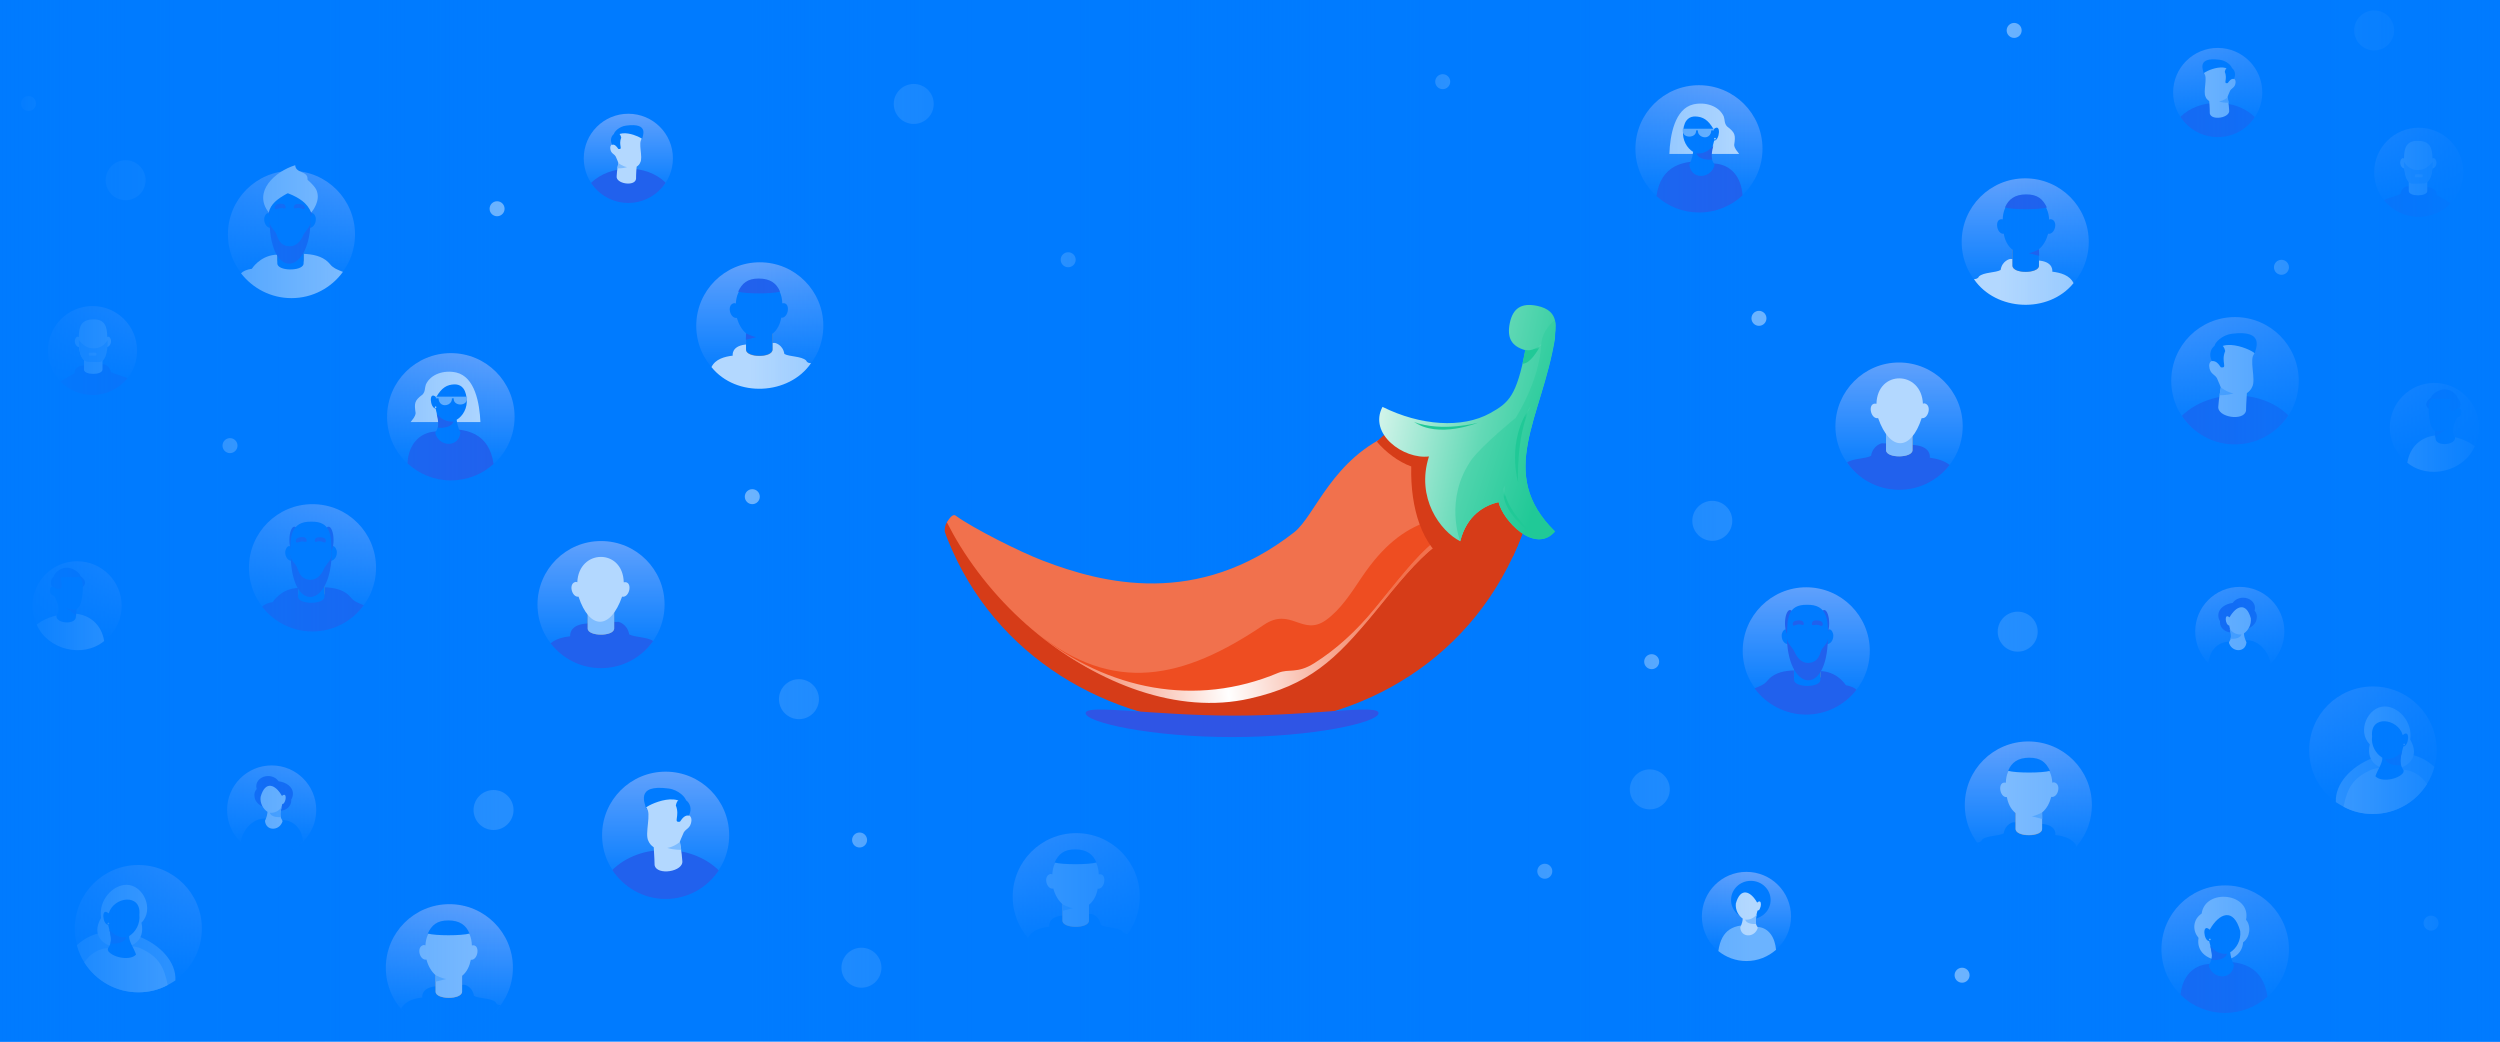 <?xml version="1.0" encoding="utf-8"?>
<!-- Generator: Adobe Illustrator 27.1.1, SVG Export Plug-In . SVG Version: 6.00 Build 0)  -->
<svg version="1.1" xmlns="http://www.w3.org/2000/svg" xmlns:xlink="http://www.w3.org/1999/xlink" x="0px" y="0px"
	 viewBox="0 0 1200 500" style="enable-background:new 0 0 1200 500;" xml:space="preserve">
<style type="text/css">
	.st0{fill:#007BFF;}
	.st1{opacity:0.7;}
	.st2{fill:url(#SVGID_1_);}
	.st3{fill:#2F55E5;}
	.st4{fill:#DA9E6F;}
	.st5{fill:#B3D7FF;}
	.st6{fill:#FFFFFF;}
	.st7{fill:url(#SVGID_00000106136372944349910880000013100360651881061817_);}
	.st8{fill:url(#SVGID_00000014636529610257506760000007742721419983801785_);}
	.st9{fill:url(#SVGID_00000163036848459771904830000018199611546819390606_);}
	.st10{fill:url(#SVGID_00000122706555610695500410000006592150594997145527_);}
	.st11{fill:#99CAFF;}
	.st12{fill:url(#SVGID_00000063618796696807089770000007151880068447016837_);}
	.st13{fill:url(#SVGID_00000086692615821456079960000014767898637485777544_);}
	.st14{fill:url(#SVGID_00000122703235827499591550000009451330878926529158_);}
	.st15{fill:url(#SVGID_00000166653093613074428470000006750513356973928850_);}
	.st16{fill:url(#SVGID_00000116211100224870913370000017517845608041760652_);}
	.st17{fill:#80BDFF;}
	.st18{fill:url(#SVGID_00000039121746366224406720000017416619305211425440_);}
	.st19{fill:url(#SVGID_00000158711432675545502800000012739178905856741035_);}
	.st20{fill:url(#SVGID_00000150096311066550211450000017306059920467168410_);}
	.st21{fill:#3395FF;}
	.st22{fill:url(#SVGID_00000055673936203537202630000009083179621624185743_);}
	.st23{fill:url(#SVGID_00000010298673600873922750000004346341927291645829_);}
	.st24{fill:url(#SVGID_00000141414233298891735950000000842916575378286486_);}
	.st25{fill:url(#SVGID_00000054262785387736943270000011699388808988697015_);}
	.st26{fill:url(#SVGID_00000041288189358648887000000016005671940863196821_);}
	.st27{fill:url(#SVGID_00000025428591847318913400000007220835027462489743_);}
	.st28{fill:url(#SVGID_00000060745852344383944970000006000004316828788377_);}
	.st29{fill:url(#SVGID_00000059283391306610779800000007227545316622500485_);}
	.st30{fill:url(#SVGID_00000061438994317821261360000006577899695584002440_);}
	.st31{fill:url(#SVGID_00000061445732952093880420000013159022070069649027_);}
	.st32{fill:url(#SVGID_00000137821681736976402340000009694012039391245961_);}
	.st33{fill:url(#SVGID_00000103266956350306158730000009609206260157842824_);}
	.st34{fill:url(#SVGID_00000054224529819936620920000010236542216525719981_);}
	.st35{fill:url(#SVGID_00000036969258068559727010000015100761212584546988_);}
	.st36{fill:#D63C18;}
	.st37{fill:#F1714D;}
	.st38{fill:#EE4D21;}
	.st39{fill:url(#SVGID_00000134961328072725745410000001678600202582609037_);}
	.st40{fill:url(#SVGID_00000161609533860029766040000003578170094376225668_);}
	.st41{fill:url(#SVGID_00000039118182889833743290000017989043257489257370_);}
	.st42{fill:url(#SVGID_00000160191285182835475200000013064146411560154541_);}
	.st43{fill:url(#SVGID_00000080205761118373298070000001033315735314226053_);}
	.st44{fill:url(#SVGID_00000026122763087099582390000011628586872772668604_);}
	.st45{fill:url(#SVGID_00000090983296554052383330000009064158925867632537_);}
	#design{
		clip-path: url("#mask");
	}

	#faces-bg{
		transform-origin: 50% 50% !important;
		animation: rotate 8s infinite  ease-in-out alternate-reverse;
	}
 	@keyframes rotate { 
       	0% {transform: rotate(3deg) scale(0.9);}
		100% {transform: rotate(-3deg) scale(1.3);}
    } 

	#paprika{
        transform-origin: 50% 50% !important;
		animation: bounce 12s  infinite ease-out alternate;
        }
		
	

	#logo{
        transform-origin: 50% 50% !important;
		animation: bounce 12s .5s infinite ease-in-out alternate;
        }

 	@keyframes bounce { 
        0% {
        transform: 
		translate(0px, 0px);
		}
		25% {
        transform: 
		translate(0px, -20px);
		}
		75% {
        transform: 
		translate(0px, 3px);
		}
		100% {
		transform: 
		translate(0px, 0px);
		}
    } 

</style>
<g id="background">
	<rect class="st0" width="1200" height="500"/>
</g>
<clipPath id="mask">
    <rect class="st0" width="1200" height="500"/>
</clipPath>

<g id="design">
<g id="faces-bg">
	<g>
		<g class="st1">
			<g>
				
					<linearGradient id="SVGID_1_" gradientUnits="userSpaceOnUse" x1="11709.88" y1="187.22" x2="11709.88" y2="245.35" gradientTransform="matrix(-1 0 0 -1 11998.37 502)">
					<stop  offset="0" style="stop-color:#007BFF"/>
					<stop  offset="1" style="stop-color:#90B3FB"/>
				</linearGradient>
				<circle class="st2" cx="288.5" cy="290.2" r="30.5"/>
				<path class="st3" d="M264.3,308.8c5.6,7.2,14.3,11.9,24.2,11.9c10.4,0,19.5-5.2,25-13c-2.8-2-8.7-1.7-11.5-3.2
					c-0.9-5.1-5.1-6-5.1-6s-8.6,0-16.3,0.9c-7.7,0.9-6.9,6-6.9,6C270.5,305.8,266.8,306.6,264.3,308.8L264.3,308.8z"/>
				<path class="st4" d="M282.1,301.7v-8.3c0-0.5,0.5-0.9,1.1-0.9h10.5c0.6,0,1.1,0.4,1.1,0.9v8.3
					C294.8,305.6,282.1,305.6,282.1,301.7z"/>
				<path class="st5" d="M282.1,293.4v8.3c0,3.8,12.5,4,12.7,0v-8.3c0-0.5-0.5-0.9-1.1-0.9C292.9,292.9,281.8,291.6,282.1,293.4z"/>
				<path class="st6" d="M276.4,279.3c0.3,0,0.5,0.1,0.7,0.2c0.7-16.1,21.9-16.4,22.3,0c4.5-0.9,3,7.6-0.8,6.9
					c-5.7,16.1-15.6,16-20.9,0C274.5,286.9,272.6,279.9,276.4,279.3z"/>
			</g>
			<g>
				
					<linearGradient id="SVGID_00000054956988421791333260000006491998184618379956_" gradientUnits="userSpaceOnUse" x1="11868" y1="96" x2="11868" y2="136.69" gradientTransform="matrix(-1 0 0 -1 11998.37 502)">
					<stop  offset="0" style="stop-color:#007BFF"/>
					<stop  offset="1" style="stop-color:#90B3FB"/>
				</linearGradient>
				<circle style="fill:url(#SVGID_00000054956988421791333260000006491998184618379956_);" cx="130.4" cy="388.8" r="21.4"/>
				<path class="st0" d="M115.6,404.2c3.8,3.7,9.1,6,14.8,6c5.9,0,11.2-2.4,15.1-6.3c-0.6-5.8-4-9.9-9.7-10.3
					c-0.3,0-8.6-0.7-8.6-0.7C121.3,392.8,116.4,398.3,115.6,404.2L115.6,404.2z"/>
				<path class="st3" d="M123.2,378.7c-0.1-0.4-0.2-0.9-0.2-1.3c0-2.7,2.5-4.9,5.7-4.9c2.1,0,4,1,5,2.5c3.7,0.5,6.6,2.6,6.9,5.5
					c0.1,1.2-0.2,2.3-0.8,3.3c0,0.2,0,0.4,0,0.6c0,2.6-2.5,4.8-5.5,4.8c-1.3,0-2.5-0.4-3.4-1.1c-4.6,0.1-8.4-2.3-8.7-5.6
					C121.9,381.1,122.3,379.8,123.2,378.7L123.2,378.7z"/>
				<path class="st6" d="M125.1,382.5c2.2-8,7.1-6,10.2-0.5c0,0,0,0,0.1,0c2.6-2.3,2,3.8,0.1,3.9c-0.4,2.4-1.9,5.1,0,7.9
					c0.2,0.4,0.1,0.6-0.1,1c-1.7,4.1-7.8,4.1-8.2-0.8c0.8-1.7,1.1-3.1,1.2-4.3C126.3,388.3,124.7,385.5,125.1,382.5L125.1,382.5z"/>
				<path class="st5" d="M134.8,392.2L134.8,392.2c0,0-4.5,0.5-5.3-2.1c2,0.3,4.3-0.7,5.7-2.7C134.8,389.3,134.4,391.1,134.8,392.2
					L134.8,392.2z"/>
				
					<ellipse transform="matrix(0.82 -0.573 0.573 0.82 -196.275 147.127)" class="st6" cx="135.6" cy="385.4" rx="0.3" ry="0.3"/>
			</g>
			<g>
				
					<linearGradient id="SVGID_00000137831051807802654890000000124797455149282217_" gradientUnits="userSpaceOnUse" x1="11848.41" y1="204.91" x2="11848.41" y2="263.03" gradientTransform="matrix(-1 0 0 -1 11998.37 502)">
					<stop  offset="0" style="stop-color:#007BFF"/>
					<stop  offset="1" style="stop-color:#90B3FB"/>
				</linearGradient>
				<circle style="fill:url(#SVGID_00000137831051807802654890000000124797455149282217_);" cx="150" cy="272.5" r="30.5"/>
				<g>
					<g>
						<path class="st3" d="M125.8,291.2c5.6,7.2,14.3,11.9,24.1,11.9c10.2,0,19.2-5,24.7-12.6c-2.2-0.9-4.6-1.7-6.1-3.6
							c-5.3-6.6-15.8-5-26.6-4.6c-7.4,0.8-11,6.7-11,6.7C128.4,289.4,126.7,290.2,125.8,291.2z"/>
						<path class="st4" d="M143.1,284.6v-8.3c0-0.5,0.5-0.9,1.1-0.9h10.5c0.6,0,1.1,0.4,1.1,0.9v8.3
							C155.8,288.5,143.2,288.5,143.1,284.6L143.1,284.6z"/>
						<path class="st0" d="M143.1,276.4l0,10c0,3.8,11.8,3.9,12.6,0.4c0.2-1.4,0-8.9,0.1-10.4c0-0.5-0.5-0.9-1.1-0.9
							C153.9,275.8,142.8,274.5,143.1,276.4z"/>
						<path class="st0" d="M161.7,265.1c0,2.4-1.5,4.1-3,4.1c-1,0-0.7-2.8-0.7-4.2s0.8-2.9,1.8-2.9S161.7,263.8,161.7,265.1
							L161.7,265.1z"/>
						<path class="st0" d="M136.9,265.1c0,2.4,1.5,4.1,3,4.1c1,0,0.7-2.8,0.7-4.2s-0.8-2.9-1.8-2.9S136.9,263.8,136.9,265.1
							L136.9,265.1z"/>
						<path class="st3" d="M159.2,264.7c0.1,27.1-19.2,30.5-19.7,1.7C146.4,273.6,152.7,270.8,159.2,264.7z"/>
						<ellipse class="st3" cx="157.7" cy="259.2" rx="2.4" ry="6.4"/>
						<ellipse class="st3" cx="141.3" cy="259.2" rx="2.4" ry="6.4"/>
						<path class="st0" d="M159.1,264.8c0.6,3.9-2,5.2-3.5,8c-1.3,3.2-3.6,5.5-6.5,5.5s-5-1.5-6.1-4.9c-1-3.3-3.4-3.9-3.6-6.9
							c-0.2-8.5,0-16.4,10.2-16.1C158.5,250.3,159.1,256.5,159.1,264.8L159.1,264.8z"/>
					</g>
					<path class="st3" d="M142,259.8c0.1,1.3,1.4,0.2,2.8,0.1c1.4-0.1,2.6,0.8,2.4-0.6c-0.1-1.3-1.3-1.6-2.8-1.5
						C143,258,141.9,258.5,142,259.8z"/>
					<path class="st3" d="M151.1,259.4c-0.1,1.3,1,0.3,2.5,0.4c1.4,0.1,2.6,1.3,2.8,0s-1-1.8-2.5-1.9
						C152.4,257.8,151.2,258.1,151.1,259.4L151.1,259.4z"/>
				</g>
			</g>
			<g>
				
					<linearGradient id="SVGID_00000096057631857574023140000005256144318194001068_" gradientUnits="userSpaceOnUse" x1="11961.4" y1="193.97" x2="11961.4" y2="234.66" gradientTransform="matrix(-1 0 0 -1 11998.37 502)">
					<stop  offset="0" style="stop-color:#007BFF"/>
					<stop  offset="1" style="stop-color:#90B3FB"/>
				</linearGradient>
				<circle style="fill:url(#SVGID_00000096057631857574023140000005256144318194001068_);" cx="37" cy="290.8" r="21.4"/>
				<g>
					<g>
						<path class="st6" d="M17.6,299.8c5.2,12.1,22.2,16.3,32.4,7.9c-1.3-8-6.9-12.4-13.5-13.1c-0.4-0.1-0.8-0.1-1.2-0.1
							C29.4,294.4,22.2,296.1,17.6,299.8z"/>
						<path class="st3" d="M39.5,281.9c-3.8,2.8-1.6-5.9-1.6-5.9S43.2,279.1,39.5,281.9L39.5,281.9z"/>
						<path class="st0" d="M25.4,281.6c0.4-10.1,11.5-9.6,13.9-2.7c1,2.4,0.2,9.1-0.8,11.4c-0.6,1.1-1,1.6-1.8,2.2
							c-0.1,1.3-0.3,3.8-0.3,3.9c-0.6,3.7-9.9,2.8-9.3-0.9c1.4-2,0.9-4.5,0.5-5.9c-0.4-1-0.7-1.7-0.9-2.4c-0.7-2.1-2.5-0.7-2.7-3.8
							C24,282,24.8,281.4,25.4,281.6L25.4,281.6z"/>
					</g>
					<g>
						<path class="st3" d="M36.7,292.4c-0.2,2.2-0.2,2.7-0.2,3.4c0-0.9-5-4-5.5-4.5C33,292.4,35,293,36.7,292.4L36.7,292.4z"/>
						<path class="st3" d="M38.5,276.3c0,1.1-3.9,0.7-6,0.7s-6.6,0.7-6.6-0.4s2.6-4,6-4.1C35.1,272.4,38.5,275.2,38.5,276.3z"/>
						<path class="st3" d="M24.9,281.6c1.4,0,2,1.2,2.9,1.1c2.6-0.2,1.7-1.2,1.5-4.5C29.1,273.3,22.6,277.2,24.9,281.6z"/>
					</g>
				</g>
			</g>
			<g>
				
					<linearGradient id="SVGID_00000183938865449154704020000008220943610239844491_" gradientUnits="userSpaceOnUse" x1="11782.01" y1="277.3" x2="11782.01" y2="335.43" gradientTransform="matrix(-1 0 0 -1 11998.37 502)">
					<stop  offset="0" style="stop-color:#007BFF"/>
					<stop  offset="1" style="stop-color:#90B3FB"/>
				</linearGradient>
				<circle style="fill:url(#SVGID_00000183938865449154704020000008220943610239844491_);" cx="216.4" cy="200.1" r="30.6"/>
				<g>
					<g>
						<path class="st3" d="M195.6,222.4c5.5,5.1,12.8,8.2,20.8,8.2c7.9,0,15.1-3,20.5-7.9c-2.1-14.6-12.5-17.6-25.6-16.5
							c0.1,0.5-1.8,0.9-2.3,0.9C200.8,207.7,196,213.9,195.6,222.4z"/>
						<path class="st6" d="M199.5,198.3c-0.2,1.8-1.4,2.9-2.4,4.3h33.5c-0.4-9-2.6-21.7-11.6-23.8c-5.8-1.3-12.3,0.7-14.6,5.8
							c-0.6,1.8-0.2,3.3-1.6,4.8C198.9,192.3,198.8,193.5,199.5,198.3z"/>
						<path class="st0" d="M224,191.3c-0.6-5.8-3.5-6.8-5.8-6.8c-3.7,0.1-6.2,1.6-8.8,6.1c0,0-0.1,0-0.1,0c-3.7-3.3-2.9,5.4-0.2,5.5
							c0.6,3.4,2.7,7.3,0,11.2c-0.3,0.6-0.1,0.8,0.1,1.5c2.5,5.9,11.1,5.8,11.8-1.2c-1.2-2.4-1.6-4.4-1.8-6.1
							C222.2,199.7,224.5,195.8,224,191.3L224,191.3z"/>
						<path class="st3" d="M210.1,205.3L210.1,205.3c0,0,6.4,0.7,7.6-3c-2.8,0.4-6.1-1-8.1-3.8C210.2,201.1,210.7,203.7,210.1,205.3
							L210.1,205.3z"/>
						
							<ellipse transform="matrix(0.573 -0.82 0.82 0.573 -70.979 254.841)" class="st6" cx="209" cy="195.5" rx="0.4" ry="0.4"/>
					</g>
					<path class="st11" d="M209.2,190.4h15v0.8c0.1,4.1-6.8,3.8-6.4,0h-0.9c0.2,2.8-3.1,4-4.9,2.9c-1-0.6-1.5-1.8-1.5-2.9h-1.3
						L209.2,190.4L209.2,190.4z"/>
				</g>
			</g>
			<g>
				
					<linearGradient id="SVGID_00000121279601823268679440000015179335313064585896_" gradientUnits="userSpaceOnUse" x1="11953.955" y1="316.45" x2="11953.955" y2="357.14" gradientTransform="matrix(-1 0 0 -1 11998.37 502)">
					<stop  offset="0" style="stop-color:#007BFF"/>
					<stop  offset="1" style="stop-color:#90B3FB"/>
				</linearGradient>
				<path style="fill:url(#SVGID_00000121279601823268679440000015179335313064585896_);" d="M23,168.3c0,5.8,2.3,11,6,14.8
					c3.9,4,9.4,6.5,15.4,6.5c6.8,0,12.9-3.2,16.8-8.1c2.9-3.6,4.6-8.2,4.6-13.2c0-11.8-9.6-21.4-21.4-21.4S23,156.5,23,168.3
					L23,168.3z"/>
				<path class="st3" d="M29,183.1c3.9,4,9.4,6.5,15.4,6.5c6.8,0,12.9-3.2,16.8-8.1c-2.6-1.1-6.6-2.1-8-2.9
					c-0.3-2.2-2.1-3.5-3.2-3.7c0,0-5.3,0-10,0.5c-4.7,0.5-4.2,3.7-4.2,3.7C35.6,179.2,32.5,181.1,29,183.1L29,183.1z"/>
				<path class="st6" d="M37.3,161.6c0.2,0,0.3,0.1,0.5,0.2c0.1-5.2,1.2-8.5,7.2-8.5c5.5,0,6.4,3.6,6.5,8.5c0.1-0.1,0.3-0.2,0.5-0.2
					c0.7,0,1.3,1.1,1.3,2.1c0,1.6-1,2.8-2,2.9c-0.3,2-1,3.8-2.1,5.1c0,0.8,0,5.7,0,5.7c-0.1,2.8-8.9,2.7-8.9,0v-4.7
					c-1.6-1.5-2.2-3.8-2.4-6.1c-1-0.1-2-1.3-2-2.9C36,162.6,36.6,161.5,37.3,161.6L37.3,161.6z"/>
				<path class="st5" d="M44.7,167.2c-3,0-4.9-1.7-6.9-3.9c0.2,3.1,0.2,10.4,4.8,10.4l4.8,0.1c3,0,4.3-4,4.3-10.5
					C49.7,166.3,47.3,167.3,44.7,167.2L44.7,167.2z M45.9,170.7H43c-0.5,0-0.4-0.7-0.4-1c0-0.2,0.2-0.4,0.4-0.4
					c0.4,0.1,3.4-0.4,3.3,0.4C46.3,170,46.4,170.7,45.9,170.7L45.9,170.7z"/>
			</g>
			<g>
				
					<linearGradient id="SVGID_00000036252262667527306290000011775987349144398752_" gradientUnits="userSpaceOnUse" x1="11931.96" y1="31.65" x2="11931.96" y2="89.78" gradientTransform="matrix(-1 0 0 -1 11998.37 502)">
					<stop  offset="0" style="stop-color:#007BFF"/>
					<stop  offset="1" style="stop-color:#90B3FB"/>
				</linearGradient>
				<circle style="fill:url(#SVGID_00000036252262667527306290000011775987349144398752_);" cx="66.4" cy="445.7" r="30.5"/>
				<g>
					<path class="st5" d="M36.9,453.7c0.8,3,2,5.8,3.6,8.3c5.4,8.6,15,14.3,25.9,14.3c5.1,0,9.9-1.2,14.1-3.5
						c1.3-0.7,2.5-1.4,3.7-2.2C85.1,452.9,53.4,438.1,36.9,453.7L36.9,453.7z"/>
					<g>
						<path class="st6" d="M66.4,476.3c5.1,0,9.9-1.2,14.1-3.5c-1.8-9-4.5-13.5-12.4-17.3c-4-2.2-10.1-1.1-14-1.3
							c0.1,0.5-1.8,0.9-2.3,0.9c-4.1,0-9,3-11.3,6.9C46,470.6,55.5,476.3,66.4,476.3z"/>
						<path class="st6" d="M48.5,440.6c-1.3-8.7,5.8-15.9,12.2-15.9c8.1,0,13.5,11.9,7.2,18.2C72,461,38.8,457.3,48.5,440.6
							L48.5,440.6z"/>
						<path class="st0" d="M66.9,439c1-10.4-12.4-8.6-14.7-0.6h-0.1c-3.7-3.3-2.9,5.5-0.2,5.5c0.7,3.4,2.7,7.3,0,11.2
							c-0.3,0.6-0.1,0.8,0.1,1.5c2.5,3.2,10.6,4.6,13.3,1.6c-0.9-2.9-3.6-6.5-3.3-8.9C65.1,447.4,67.4,443.4,66.9,439L66.9,439z"/>
						<path class="st3" d="M53,452.9L53,452.9c0,0,6.4,0.7,7.6-3c-2.8,0.4-6.1-1-8.1-3.8C53.1,448.7,53.6,451.4,53,452.9L53,452.9z"
							/>
						
							<ellipse transform="matrix(0.573 -0.82 0.82 0.573 -341.13 231.886)" class="st6" cx="51.9" cy="443.2" rx="0.4" ry="0.4"/>
					</g>
				</g>
			</g>
			<g>
				
					<linearGradient id="SVGID_00000135663384270776656390000008338135999241544345_" gradientUnits="userSpaceOnUse" x1="11678.86" y1="76.49" x2="11678.86" y2="134.62" gradientTransform="matrix(-1 0 0 -1 11998.37 502)">
					<stop  offset="0" style="stop-color:#007BFF"/>
					<stop  offset="1" style="stop-color:#90B3FB"/>
				</linearGradient>
				<circle style="fill:url(#SVGID_00000135663384270776656390000008338135999241544345_);" cx="319.5" cy="400.9" r="30.5"/>
				<path class="st3" d="M293.9,417.6c5.5,8.3,14.9,13.9,25.6,13.9s20-5.5,25.5-13.7C332.1,405,307.3,404.4,293.9,417.6L293.9,417.6
					z"/>
				<path class="st0" d="M310,387.9c0,1.6,7.3-3,10.2-3c2.9,0,9.1,1,9.1-0.5s-3.6-5.3-8.3-5.9C304.3,376.2,310,386.3,310,387.9
					L310,387.9z"/>
				<path class="st6" d="M330,391.4c0.8-0.3,1.9,0.5,1.9,2.3c-0.3,4.5-3.2,3.8-4.1,6.8c-0.6,1.2-1.5,3.6-1.5,3.6s1,5.2,1.2,9
					c0.9,5.3-12.4,7.4-13.3,2.1c0-0.1-0.1-4.8-0.4-8.5c-1.2-0.8-2.1-1.9-2.5-2.9c-2.1-3.5,1.7-13.7-1.1-16.1
					C309.5,387.1,329.4,377,330,391.4L330,391.4z"/>
				<path class="st0" d="M330.7,391.4c-2-0.1-3,1.1-4.3,3c-3.5,0.6,0.1-2.6-2-7.8C325.7,379.7,334,385.2,330.7,391.4L330.7,391.4z"
					/>
				<path class="st5" d="M326.4,404.1c0,0-2.8,2.4-6.1,2.9c3.5,1.1,6.7,0.9,6.7,0.9L326.4,404.1L326.4,404.1z"/>
			</g>
			<g>
				
					<linearGradient id="SVGID_00000152978717460323584920000006647405511395118483_" gradientUnits="userSpaceOnUse" x1="11858.51" y1="364.88" x2="11858.51" y2="423.01" gradientTransform="matrix(-1 0 0 -1 11998.37 502)">
					<stop  offset="0" style="stop-color:#007BFF"/>
					<stop  offset="1" style="stop-color:#90B3FB"/>
				</linearGradient>
				<circle style="fill:url(#SVGID_00000152978717460323584920000006647405511395118483_);" cx="139.9" cy="112.5" r="30.5"/>
				<g>
					<g>
						<g>
							<path class="st6" d="M115.7,131.2c5.6,7.2,14.3,11.9,24.2,11.9c10.2,0,19.2-5,24.7-12.6c-2.2-0.9-4.6-1.7-6.1-3.6
								c-5.3-6.6-15.8-5.1-26.6-4.6c-7.4,0.8-11,6.7-11,6.7C118.3,129.4,116.6,130.2,115.7,131.2L115.7,131.2z"/>
							<path class="st4" d="M133.1,124.7v-8.3c0-0.5,0.5-0.9,1.1-0.9h10.5c0.6,0,1.1,0.4,1.1,0.9v8.3
								C145.7,128.6,133.1,128.6,133.1,124.7L133.1,124.7z"/>
							<path class="st0" d="M133.1,116.4l0,10c0,3.8,11.8,3.9,12.6,0.4c0.2-1.4,0-8.9,0.1-10.4c0-0.5-0.5-0.9-1.1-0.9
								C143.8,115.8,132.7,114.5,133.1,116.4z"/>
							<path class="st0" d="M151.6,105.2c0,2.4-1.5,4.2-3,4.2c-1,0-0.7-2.8-0.7-4.2s0.8-2.9,1.8-2.9
								C150.7,102.2,151.6,103.8,151.6,105.2L151.6,105.2z"/>
							<path class="st0" d="M126.8,105.2c0,2.4,1.5,4.2,3,4.2c1,0,0.7-2.8,0.7-4.2c0-1.4-0.8-2.9-1.8-2.9S126.8,103.8,126.8,105.2
								L126.8,105.2z"/>
							<path class="st3" d="M149.1,104.7c0.1,27.1-19.2,30.5-19.7,1.7C136.3,113.6,142.6,110.8,149.1,104.7z"/>
							<ellipse class="st3" cx="147.6" cy="99.3" rx="2.4" ry="6.3"/>
							<ellipse class="st3" cx="131.2" cy="99.3" rx="2.4" ry="6.3"/>
							<path class="st0" d="M149.1,104.8c0.6,3.9-2,5.2-3.5,8c-1.3,3.2-3.6,5.4-6.5,5.4s-5-1.5-6.1-4.9c-1-3.3-3.4-3.9-3.6-6.9
								c-0.2-8.5,0-16.4,10.2-16.1C148.4,90.3,149,96.5,149.1,104.8L149.1,104.8z"/>
						</g>
						<path class="st3" d="M131.9,99.8c0.1,1.3,1.4,0.2,2.8,0.1c1.4-0.1,2.6,0.8,2.4-0.6c-0.1-1.3-1.3-1.6-2.8-1.5
							S131.8,98.5,131.9,99.8z"/>
						<path class="st3" d="M141,99.4c-0.1,1.3,1,0.3,2.5,0.4c1.4,0.1,2.6,1.3,2.8,0c0.1-1.3-1-1.8-2.5-1.9S141.1,98.1,141,99.4z"/>
					</g>
					<path class="st6" d="M152.1,91.8c-0.6-3.3-13.5-14.1-14.3-7.9v8.7c5.9,2.3,9.7,4.8,11.6,9.5C150,101.2,153.8,96.6,152.1,91.8
						L152.1,91.8z"/>
					<path class="st6" d="M129,102c-7.8-10,3-19.7,12.7-22.7c0.2,4.1,6.3,2.6,5.9,6.9C142.9,92.2,130.8,93.7,129,102L129,102z"/>
				</g>
			</g>
			<g>
				
					<linearGradient id="SVGID_00000005250386715390587090000008750799391237494959_" gradientUnits="userSpaceOnUse" x1="11782.71" y1="12.88" x2="11782.71" y2="71.01" gradientTransform="matrix(-1 0 0 -1 11998.37 502)">
					<stop  offset="0" style="stop-color:#007BFF"/>
					<stop  offset="1" style="stop-color:#90B3FB"/>
				</linearGradient>
				<circle style="fill:url(#SVGID_00000005250386715390587090000008750799391237494959_);" cx="215.7" cy="464.5" r="30.5"/>
				<g>
					<g>
						<path class="st0" d="M240.3,482.4c-10.6,15.5-35.8,16.7-47.8,1.9c1.9-3.9,6.3-5,10.2-5.5c0,0-0.8-4.5,6-5.3
							c6.8-0.8,14.3-0.8,14.3-0.8s3.8,0.8,4.5,5.3c2.5,1.4,8.1,1,10.4,3C238.3,482.2,239.2,482.4,240.3,482.4L240.3,482.4z"/>
						<path class="st4" d="M209.1,476v-8.3c0-0.5,0.5-0.9,1.1-0.9h10.5c0.6,0,1.1,0.4,1.1,0.9v8.3C221.7,480,209.1,480,209.1,476
							L209.1,476z"/>
						<path class="st5" d="M203.4,453.6c0.3,0,0.5,0.1,0.8,0.2c0.7-15.3,21.9-15.8,22.3,0c4.2-0.9,3.1,7.3-0.5,6.9
							c-0.6,2.9-1.8,5.8-4.2,7.7c0,1.9,0,7.6,0,7.6c-0.2,4-12.7,3.8-12.7,0v-7.9c-2.1-1.8-3.6-4.5-4.4-7.5
							C201.4,461.2,199.6,454.3,203.4,453.6L203.4,453.6z"/>
					</g>
					<path class="st0" d="M225.4,448.1c-3.8,1.1-16.4,1.1-20.1,0c1.9-4,4.4-6.3,9.9-6.3C220.7,441.8,223.7,444.1,225.4,448.1z"/>
				</g>
				<path class="st17" d="M209.1,468.1c0,0,3.2,1.7,5.1,1.8c-3.5,0.9-5.1,1.3-5.1,1.3L209.1,468.1L209.1,468.1z"/>
			</g>
			<g>
				
					<linearGradient id="SVGID_00000068670549288980063410000000329553460716654506_" gradientUnits="userSpaceOnUse" x1="11633.67" y1="320.97" x2="11633.67" y2="379.1" gradientTransform="matrix(-1 0 0 -1 11998.37 502)">
					<stop  offset="0" style="stop-color:#007BFF"/>
					<stop  offset="1" style="stop-color:#90B3FB"/>
				</linearGradient>
				<circle style="fill:url(#SVGID_00000068670549288980063410000000329553460716654506_);" cx="364.7" cy="156.4" r="30.5"/>
				<g>
					<g>
						<path class="st6" d="M389.3,174.3c-10.5,15.4-35.9,16.7-47.8,1.9c1.9-3.9,6.3-5,10.2-5.5c0,0-0.8-4.5,6-5.3
							c6.8-0.8,14.3-0.8,14.3-0.8s3.8,0.8,4.5,5.3c2.5,1.4,8.1,1,10.4,3.1C387.4,174.1,388.2,174.3,389.3,174.3L389.3,174.3z"/>
						<path class="st4" d="M358.1,167.9v-8.3c0-0.5,0.5-0.9,1.1-0.9h10.5c0.6,0,1.1,0.4,1.1,0.9v8.3
							C370.8,171.9,358.1,171.9,358.1,167.9z"/>
						<path class="st0" d="M352.4,145.5c0.3,0,0.5,0.1,0.8,0.2c0.7-15.3,21.9-15.8,22.3-0.1c4.2-0.9,3.1,7.3-0.5,6.9
							c-0.5,2.9-1.8,5.8-4.2,7.7c0,1.9,0,7.6,0,7.6c-0.2,4.1-12.7,3.8-12.7,0V160c-2.1-1.8-3.6-4.5-4.4-7.4
							C350.4,153.1,348.6,146.2,352.4,145.5L352.4,145.5z"/>
					</g>
					<path class="st3" d="M374.4,140c-3.8,1.1-16.4,1.1-20.1,0c1.9-4,4.4-6.3,9.9-6.3S372.8,136,374.4,140L374.4,140z"/>
				</g>
				<path class="st3" d="M358.1,160c0,0,3.2,1.7,5,1.8c-3.5,0.9-5.1,1.3-5.1,1.3L358.1,160L358.1,160z"/>
			</g>
			<g>
				
					<linearGradient id="SVGID_00000024707481494713629830000010431592987313353104_" gradientUnits="userSpaceOnUse" x1="11481.771" y1="46.93" x2="11481.771" y2="105.06" gradientTransform="matrix(-1 0 0 -1 11998.37 502)">
					<stop  offset="0" style="stop-color:#007BFF"/>
					<stop  offset="1" style="stop-color:#90B3FB"/>
				</linearGradient>
				<circle style="fill:url(#SVGID_00000024707481494713629830000010431592987313353104_);" cx="516.6" cy="430.4" r="30.5"/>
				<g>
					<g>
						<path class="st0" d="M541.2,448.4c-10.5,15.5-35.9,16.7-47.8,1.9c1.9-3.9,6.3-5,10.2-5.5c0,0-0.8-4.5,6-5.3
							c6.8-0.8,14.3-0.8,14.3-0.8s3.8,0.8,4.5,5.3c2.5,1.4,8.1,1,10.4,3C539.3,448.1,540.2,448.3,541.2,448.4L541.2,448.4z"/>
						<path class="st4" d="M510,442v-8.3c0-0.5,0.5-0.9,1.1-0.9h10.5c0.6,0,1.1,0.4,1.1,0.9v8.3C522.7,445.9,510,445.9,510,442z"/>
						<path class="st5" d="M504.3,419.5c0.3,0,0.5,0.1,0.8,0.2c0.7-15.3,21.9-15.8,22.3,0c4.2-0.9,3.1,7.3-0.5,6.9
							c-0.5,2.9-1.8,5.8-4.2,7.7c0,1.9,0,7.6,0,7.6c-0.2,4-12.7,3.8-12.7,0v-7.9c-2.1-1.8-3.6-4.5-4.4-7.5
							C502.3,427.2,500.5,420.2,504.3,419.5L504.3,419.5z"/>
					</g>
					<path class="st0" d="M526.3,414c-3.8,1.1-16.4,1.1-20.1,0c1.9-4,4.4-6.3,9.9-6.3C521.6,407.7,524.7,410.1,526.3,414z"/>
				</g>
				<path class="st17" d="M510,434.1c0,0,3.2,1.7,5.1,1.8c-3.5,0.9-5.1,1.3-5.1,1.3L510,434.1L510,434.1z"/>
			</g>
			<g>
				
					<linearGradient id="SVGID_00000047773134744234174170000006317266109530547891_" gradientUnits="userSpaceOnUse" x1="1188.87" y1="408.75" x2="1188.87" y2="449.44" gradientTransform="matrix(1 0 0 -1 -887.27 502)">
					<stop  offset="0" style="stop-color:#007BFF"/>
					<stop  offset="1" style="stop-color:#90B3FB"/>
				</linearGradient>
				<circle style="fill:url(#SVGID_00000047773134744234174170000006317266109530547891_);" cx="301.6" cy="76" r="21.4"/>
				<path class="st3" d="M319.5,87.7c-3.8,5.8-10.4,9.7-17.9,9.7s-14-3.8-17.9-9.6C292.8,78.9,310.2,78.5,319.5,87.7z"/>
				<path class="st0" d="M308.2,66.9c0,1.1-5.1-2.1-7.1-2.1s-6.4,0.7-6.4-0.4s2.5-3.7,5.8-4.1C312.2,58.7,308.2,65.8,308.2,66.9
					L308.2,66.9z"/>
				<path class="st6" d="M294.2,69.4c-0.6-0.2-1.3,0.4-1.3,1.6c0.2,3.1,2.2,2.6,2.9,4.7c0.4,0.8,1,2.5,1,2.5s-0.7,3.7-0.8,6.3
					c-0.6,3.7,8.7,5.2,9.3,1.4c0-0.1,0-3.3,0.3-5.9c0.9-0.6,1.5-1.3,1.7-2c1.5-2.4-1.2-9.6,0.8-11.3
					C308.6,66.3,294.7,59.3,294.2,69.4L294.2,69.4z"/>
				<path class="st0" d="M293.8,69.4c1.4-0.1,2.1,0.8,3,2.1c2.5,0.4-0.1-1.8,1.4-5.4C297.2,61.2,291.5,65,293.8,69.4z"/>
				<path class="st5" d="M296.8,78.2c0,0,2,1.7,4.2,2c-2.4,0.8-4.7,0.6-4.7,0.6L296.8,78.2z"/>
			</g>
			<circle class="st21" cx="438.6" cy="49.9" r="9.6"/>
			<circle class="st21" cx="383.5" cy="335.6" r="9.6"/>
			
				<ellipse transform="matrix(0.173 -0.985 0.985 0.173 301.056 608.391)" class="st11" cx="513" cy="124.8" rx="3.6" ry="3.6"/>
			<circle class="st11" cx="361.1" cy="238.4" r="3.6"/>
			<circle class="st11" cx="412.6" cy="403.2" r="3.6"/>
			<circle class="st11" cx="238.6" cy="100.2" r="3.6"/>
			<circle class="st11" cx="110.4" cy="213.9" r="3.6"/>
			<circle class="st11" cx="13.7" cy="49.7" r="3.6"/>
			<circle class="st21" cx="236.9" cy="388.8" r="9.6"/>
			<circle class="st21" cx="413.5" cy="464.5" r="9.6"/>
			<circle class="st21" cx="60.3" cy="86.5" r="9.6"/>
		</g>
		<g class="st1">
			<g>
				
					<linearGradient id="SVGID_00000026136330249932269360000006037241445329787780_" gradientUnits="userSpaceOnUse" x1="-6733.9" y1="272.83" x2="-6733.9" y2="330.95" gradientTransform="matrix(1 0 0 -1 7645.49 502)">
					<stop  offset="0" style="stop-color:#007BFF"/>
					<stop  offset="1" style="stop-color:#90B3FB"/>
				</linearGradient>
				<path style="fill:url(#SVGID_00000026136330249932269360000006037241445329787780_);" d="M942.1,204.6
					c0,16.9-13.7,30.6-30.5,30.6S881,221.4,881,204.6s13.7-30.6,30.5-30.6S942.1,187.7,942.1,204.6z"/>
				<path class="st3" d="M935.8,223.2c-5.6,7.2-14.3,11.9-24.2,11.9c-10.4,0-19.5-5.2-25-13.1c2.8-2,8.7-1.7,11.5-3.2
					c0.9-5.1,5.1-6,5.1-6s8.6,0,16.3,0.9c7.7,0.9,6.8,6,6.8,6C929.6,220.2,933.2,221,935.8,223.2z"/>
				<path class="st4" d="M918,216.1v-8.3c0-0.5-0.5-0.9-1.1-0.9h-10.5c-0.6,0-1.1,0.4-1.1,0.9v8.3C905.3,220,918,220,918,216.1z"/>
				<path class="st5" d="M918,207.8v8.3c0,3.8-12.5,4.1-12.7,0v-8.3c0-0.5,0.5-0.9,1.1-0.9C907.2,207.3,918.3,206,918,207.8z"/>
				<path class="st6" d="M923.7,193.6c-0.3,0-0.5,0.1-0.7,0.2c-0.7-16.1-21.9-16.4-22.3,0c-4.5-0.9-3,7.6,0.8,6.9
					c5.7,16.1,15.7,16,20.9,0C925.6,201.3,927.5,194.3,923.7,193.6L923.7,193.6z"/>
			</g>
			<g>
				
					<linearGradient id="SVGID_00000178185783809800402570000003447009722572413079_" gradientUnits="userSpaceOnUse" x1="-6570.41" y1="181.61" x2="-6570.41" y2="222.3" gradientTransform="matrix(1 0 0 -1 7645.49 502)">
					<stop  offset="0" style="stop-color:#007BFF"/>
					<stop  offset="1" style="stop-color:#90B3FB"/>
				</linearGradient>
				<path style="fill:url(#SVGID_00000178185783809800402570000003447009722572413079_);" d="M1096.5,303.1
					c0,11.8-9.6,21.4-21.4,21.4s-21.4-9.6-21.4-21.4s9.6-21.4,21.4-21.4S1096.5,291.3,1096.5,303.1z"/>
				<path class="st0" d="M1089.9,318.6c-3.8,3.7-9.1,6-14.8,6s-11.2-2.4-15.1-6.3c0.6-5.8,4-9.9,9.7-10.3c0.3,0,8.6-0.7,8.6-0.7
					C1084.1,307.2,1089,312.7,1089.9,318.6L1089.9,318.6z"/>
				<path class="st3" d="M1082.2,293.1c0.1-0.4,0.2-0.9,0.2-1.3c0-2.7-2.5-4.9-5.7-4.9c-2.1,0-4,1-5,2.5c-3.7,0.5-6.6,2.6-6.9,5.5
					c-0.1,1.2,0.2,2.3,0.8,3.3c0,0.2,0,0.4,0,0.6c0,2.6,2.5,4.8,5.5,4.8c1.3,0,2.5-0.4,3.4-1.1c4.6,0.1,8.4-2.3,8.7-5.6
					C1083.5,295.5,1083.1,294.2,1082.2,293.1L1082.2,293.1z"/>
				<path class="st6" d="M1080.4,296.8c-2.2-8-7.1-6-10.2-0.5c0,0,0,0-0.1,0c-2.6-2.3-2,3.8-0.1,3.9c0.4,2.4,1.9,5.1,0,7.9
					c-0.2,0.4-0.1,0.6,0.1,1c1.7,4.1,7.8,4.1,8.2-0.8c-0.8-1.7-1.2-3.1-1.2-4.3C1079.1,302.7,1080.7,299.9,1080.4,296.8
					L1080.4,296.8z"/>
				<path class="st5" d="M1070.6,306.6L1070.6,306.6c0,0,4.5,0.5,5.3-2.1c-2,0.3-4.3-0.7-5.7-2.7
					C1070.7,303.7,1071.1,305.5,1070.6,306.6L1070.6,306.6z"/>
				<path class="st6" d="M1070.1,299.8c0,0.2-0.1,0.3-0.3,0.3s-0.3-0.1-0.3-0.3s0.1-0.3,0.3-0.3S1070.1,299.6,1070.1,299.8z"/>
			</g>
			<g>
				
					<linearGradient id="SVGID_00000037664337714786759360000003574985473942566836_" gradientUnits="userSpaceOnUse" x1="-6778.54" y1="164.95" x2="-6778.54" y2="223.08" gradientTransform="matrix(1 0 0 -1 7645.49 502)">
					<stop  offset="0" style="stop-color:#007BFF"/>
					<stop  offset="1" style="stop-color:#90B3FB"/>
				</linearGradient>
				<path style="fill:url(#SVGID_00000037664337714786759360000003574985473942566836_);" d="M897.5,312.4
					c0,16.9-13.7,30.5-30.5,30.5s-30.5-13.7-30.5-30.5s13.7-30.5,30.5-30.5S897.5,295.6,897.5,312.4z"/>
				<g>
					<g>
						<path class="st3" d="M891.1,331.1c-5.6,7.2-14.3,11.9-24.2,11.9s-19.2-5-24.7-12.6c2.2-0.9,4.6-1.7,6.1-3.6
							c5.3-6.6,15.8-5,26.7-4.6c7.5,0.8,11,6.7,11,6.7C888.5,329.4,890.2,330.1,891.1,331.1z"/>
						<path class="st4" d="M873.8,324.6v-8.3c0-0.5-0.5-0.9-1.1-0.9h-10.5c-0.6,0-1.1,0.4-1.1,0.9v8.3
							C861.1,328.5,873.8,328.5,873.8,324.6z"/>
						<path class="st0" d="M873.8,316.3l0,10c0,3.8-11.8,3.9-12.6,0.4c-0.2-1.4,0-8.9-0.1-10.4c0-0.5,0.5-0.9,1.1-0.9
							C863,315.8,874.1,314.5,873.8,316.3L873.8,316.3z"/>
						<path class="st0" d="M855.2,305.1c0,2.4,1.5,4.1,3,4.1c1,0,0.7-2.8,0.7-4.2s-0.8-2.9-1.8-2.9
							C856.1,302.1,855.2,303.7,855.2,305.1L855.2,305.1z"/>
						<path class="st0" d="M880,305.1c0,2.4-1.5,4.1-3,4.1c-1,0-0.7-2.8-0.7-4.2s0.8-2.9,1.8-2.9C879.1,302.1,880,303.7,880,305.1
							L880,305.1z"/>
						<path class="st3" d="M857.7,304.7c-0.1,27.1,19.2,30.5,19.7,1.7C870.5,313.5,864.2,310.8,857.7,304.7z"/>
						<ellipse class="st3" cx="859.2" cy="299.2" rx="2.4" ry="6.4"/>
						<ellipse class="st3" cx="875.6" cy="299.2" rx="2.4" ry="6.4"/>
						<path class="st0" d="M857.8,304.7c-0.6,3.9,2,5.2,3.5,8c1.3,3.2,3.6,5.5,6.5,5.5c2.9,0,5-1.5,6-4.9c1-3.3,3.5-3.9,3.6-6.9
							c0.2-8.5,0-16.4-10.2-16.1C858.4,290.2,857.8,296.5,857.8,304.7L857.8,304.7z"/>
					</g>
					<path class="st3" d="M874.9,299.8c-0.1,1.3-1.3,0.2-2.8,0.1c-1.5-0.1-2.6,0.8-2.4-0.6s1.3-1.6,2.8-1.5S875,298.5,874.9,299.8
						L874.9,299.8z"/>
					<path class="st3" d="M865.8,299.3c0.1,1.3-1,0.3-2.5,0.4c-1.5,0.1-2.7,1.3-2.8,0s1-1.8,2.5-1.9S865.7,298,865.8,299.3
						L865.8,299.3z"/>
				</g>
			</g>
			<g>
				
					<linearGradient id="SVGID_00000169520398973137440990000017898829900700093361_" gradientUnits="userSpaceOnUse" x1="-6807.17" y1="44.92" x2="-6807.17" y2="85.6" gradientTransform="matrix(1 0 0 -1 7645.49 502)">
					<stop  offset="0" style="stop-color:#007BFF"/>
					<stop  offset="1" style="stop-color:#90B3FB"/>
				</linearGradient>
				<circle style="fill:url(#SVGID_00000169520398973137440990000017898829900700093361_);" cx="838.3" cy="439.9" r="21.4"/>
				<g>
					<path class="st11" d="M852.5,455.9c-3.8,3.3-8.7,5.4-14.2,5.4c-5.1,0-9.8-1.8-13.5-4.8c1.5-10.3,7.3-13.2,17.2-12.3
						c-0.1,0.4,1.2,0.6,1.5,0.7C849,445.2,852,450,852.5,455.9L852.5,455.9z"/>
					<ellipse class="st0" cx="840.4" cy="432" rx="9.5" ry="9.2"/>
					<path class="st6" d="M833.2,433.7c2.2-8,7.1-6,10.2-0.5c0,0,0,0,0.1,0c2.6-2.3,2,3.8,0.1,3.9c-0.5,2.4-1.9,5.1,0,7.9
						c0.2,0.4,0.1,0.6-0.1,1c-1.7,4.1-7.8,4.1-8.2-0.8c0.8-1.7,1.2-3.1,1.2-4.3C834.5,439.6,832.9,436.8,833.2,433.7L833.2,433.7z"
						/>
					<path class="st5" d="M843,443.5L843,443.5c0,0-4.5,0.5-5.3-2.1c2,0.3,4.3-0.7,5.7-2.7C842.9,440.5,842.5,442.4,843,443.5z"/>
					
						<ellipse transform="matrix(0.82 -0.573 0.573 0.82 -97.991 561.948)" class="st6" cx="843.8" cy="436.7" rx="0.3" ry="0.3"/>
				</g>
			</g>
			<g>
				
					<linearGradient id="SVGID_00000116235739748400559620000006503658069356477623_" gradientUnits="userSpaceOnUse" x1="-6477.01" y1="279.57" x2="-6477.01" y2="320.26" gradientTransform="matrix(1 0 0 -1 7645.49 502)">
					<stop  offset="0" style="stop-color:#007BFF"/>
					<stop  offset="1" style="stop-color:#90B3FB"/>
				</linearGradient>
				<circle style="fill:url(#SVGID_00000116235739748400559620000006503658069356477623_);" cx="1168.5" cy="205.2" r="21.4"/>
				<g>
					<g>
						<path class="st6" d="M1187.9,214.2c-5.2,12.1-22.2,16.3-32.4,7.9c1.3-8,6.9-12.4,13.5-13.1c0.4-0.1,0.8-0.1,1.2-0.1
							C1176,208.8,1183.2,210.5,1187.9,214.2z"/>
						<path class="st3" d="M1165.9,196.3c3.8,2.8,1.6-5.9,1.6-5.9S1162.2,193.5,1165.9,196.3L1165.9,196.3z"/>
						<path class="st0" d="M1180.1,196c-0.4-10.1-11.5-9.6-13.9-2.7c-1,2.4-0.2,9.1,0.8,11.4c0.6,1.1,0.9,1.6,1.8,2.2
							c0.1,1.3,0.3,3.8,0.3,3.9c0.6,3.7,9.9,2.8,9.3-0.9c-1.4-2-0.9-4.5-0.5-5.9c0.4-1,0.7-1.7,0.9-2.4c0.7-2.1,2.5-0.7,2.7-3.8
							C1181.4,196.4,1180.7,195.8,1180.1,196L1180.1,196z"/>
					</g>
					<g>
						<path class="st3" d="M1168.8,206.8c0.2,2.2,0.2,2.7,0.2,3.4c0-0.9,5.1-4.1,5.5-4.5C1172.4,206.8,1170.4,207.4,1168.8,206.8
							L1168.8,206.8z"/>
						<path class="st3" d="M1167,190.7c0,1.1,3.9,0.7,6,0.7s6.6,0.7,6.6-0.4c0-1.1-2.6-4.1-6-4.1
							C1170.3,186.8,1167,189.6,1167,190.7z"/>
						<path class="st3" d="M1180.5,196c-1.4-0.1-2,1.2-2.9,1.1c-2.6-0.2-1.7-1.2-1.5-4.5C1176.3,187.7,1182.8,191.6,1180.5,196
							L1180.5,196z"/>
					</g>
				</g>
			</g>
			<g>
				
					<linearGradient id="SVGID_00000133530433327230243150000007318088787081936768_" gradientUnits="userSpaceOnUse" x1="-6829.94" y1="405.97" x2="-6829.94" y2="464.1" gradientTransform="matrix(1 0 0 -1 7645.49 502)">
					<stop  offset="0" style="stop-color:#007BFF"/>
					<stop  offset="1" style="stop-color:#90B3FB"/>
				</linearGradient>
				<circle style="fill:url(#SVGID_00000133530433327230243150000007318088787081936768_);" cx="815.5" cy="71.4" r="30.5"/>
				<g>
					<g>
						<path class="st3" d="M836.4,93.8c-5.5,5.1-12.8,8.2-20.8,8.2c-7.9,0-15.1-3-20.5-7.9c2.1-14.6,12.5-17.6,25.6-16.5
							c-0.1,0.5,1.8,0.8,2.3,0.9C831.1,79,835.9,85.3,836.4,93.8z"/>
						<path class="st6" d="M832.4,69.6c0.2,1.8,1.4,2.9,2.4,4.3h-33.5c0.3-9,2.6-21.7,11.5-23.8c5.8-1.3,12.3,0.7,14.6,5.8
							c0.6,1.8,0.2,3.3,1.6,4.8C833,63.7,833.1,64.9,832.4,69.6z"/>
						<path class="st0" d="M807.9,62.7c0.6-5.8,3.5-6.8,5.8-6.8c3.7,0.1,6.2,1.6,8.8,6.1c0,0,0.1,0,0.1,0c3.7-3.3,2.9,5.5,0.2,5.5
							c-0.7,3.4-2.7,7.3,0,11.2c0.3,0.6,0.1,0.8-0.1,1.5c-2.5,5.9-11.1,5.8-11.8-1.2c1.2-2.4,1.6-4.4,1.8-6.1
							C809.7,71.1,807.4,67.1,807.9,62.7L807.9,62.7z"/>
						<path class="st3" d="M821.9,76.6L821.9,76.6c0,0-6.4,0.7-7.6-3c2.8,0.4,6.1-1,8.1-3.8C821.8,72.4,821.2,75,821.9,76.6
							L821.9,76.6z"/>
						
							<ellipse transform="matrix(0.82 -0.573 0.573 0.82 110.053 483.37)" class="st6" cx="823" cy="66.8" rx="0.4" ry="0.4"/>
					</g>
					<path class="st11" d="M822.7,61.8h-15v0.8c-0.2,4.1,6.8,3.8,6.4,0h0.9c-0.2,2.8,3.2,4,4.9,2.9c1-0.6,1.5-1.8,1.5-2.9h1.3
						L822.7,61.8L822.7,61.8z"/>
				</g>
			</g>
			<g>
				
					<linearGradient id="SVGID_00000093873286854631739960000012008274762864656044_" gradientUnits="userSpaceOnUse" x1="-6484.465" y1="402.06" x2="-6484.465" y2="442.75" gradientTransform="matrix(1 0 0 -1 7645.49 502)">
					<stop  offset="0" style="stop-color:#007BFF"/>
					<stop  offset="1" style="stop-color:#90B3FB"/>
				</linearGradient>
				<path style="fill:url(#SVGID_00000093873286854631739960000012008274762864656044_);" d="M1182.4,82.7c0,5.8-2.3,11-6,14.8
					c-3.9,4-9.3,6.5-15.4,6.5c-6.8,0-12.9-3.2-16.8-8.1c-2.9-3.6-4.6-8.2-4.6-13.2c0-11.8,9.6-21.4,21.4-21.4
					C1172.8,61.3,1182.4,70.9,1182.4,82.7L1182.4,82.7z"/>
				<path class="st3" d="M1176.4,97.6c-3.9,4-9.3,6.5-15.4,6.5c-6.8,0-12.9-3.2-16.8-8.1c2.6-1.1,6.6-2.1,8-2.9
					c0.3-2.2,2.1-3.5,3.2-3.7c0,0,5.3,0,10,0.5c4.7,0.5,4.2,3.7,4.2,3.7C1169.8,93.7,1173,95.5,1176.4,97.6L1176.4,97.6z"/>
				<path class="st6" d="M1168.1,75.9c-0.2,0-0.3,0.1-0.5,0.2c-0.1-5.2-1.2-8.5-7.2-8.5c-5.5,0-6.4,3.6-6.5,8.5
					c-0.1-0.1-0.3-0.2-0.5-0.2c-0.7,0-1.3,1.1-1.3,2.1c0,1.6,1,2.8,2,2.9c0.3,2,1,3.8,2.1,5.1v5.7c0.1,2.8,8.9,2.7,8.9,0v-4.7
					c1.6-1.5,2.2-3.8,2.4-6.1c1.1-0.1,2-1.3,2-2.9C1169.5,77,1168.8,75.9,1168.1,75.9L1168.1,75.9z"/>
				<path class="st5" d="M1153.9,77.7c0,6.5,1.3,10.5,4.3,10.5l4.8-0.1c4.6,0,4.6-7.3,4.8-10.4c-2.1,2.2-4,3.9-6.9,3.9
					C1158.2,81.7,1155.8,80.7,1153.9,77.7L1153.9,77.7z M1159.2,84.1c-0.1-0.8,2.9-0.3,3.3-0.4c0.2,0,0.4,0.2,0.4,0.4
					c0,0.3,0.1,1-0.4,1h-2.9C1159,85.1,1159.2,84.4,1159.2,84.1L1159.2,84.1z"/>
			</g>
			<g>
				
					<linearGradient id="SVGID_00000023240703851865788740000013546684107175058349_" gradientUnits="userSpaceOnUse" x1="-6506.45" y1="117.26" x2="-6506.45" y2="175.39" gradientTransform="matrix(1 0 0 -1 7645.49 502)">
					<stop  offset="0" style="stop-color:#007BFF"/>
					<stop  offset="1" style="stop-color:#90B3FB"/>
				</linearGradient>
				<circle style="fill:url(#SVGID_00000023240703851865788740000013546684107175058349_);" cx="1139" cy="360.1" r="30.6"/>
				<g>
					<path class="st5" d="M1168.5,368.1c-0.8,3-2,5.8-3.6,8.3c-5.4,8.6-15,14.3-25.9,14.3c-5.1,0-9.9-1.2-14.1-3.5
						c-1.3-0.7-2.5-1.4-3.7-2.2C1120.4,367.3,1152,352.5,1168.5,368.1L1168.5,368.1z"/>
					<g>
						<path class="st6" d="M1139,390.7c-5.1,0-9.9-1.2-14.1-3.5c1.8-9,4.5-13.5,12.4-17.3c4-2.2,10.1-1.1,14-1.3
							c-0.1,0.5,1.8,0.9,2.3,0.9c4.1,0,9,3,11.3,6.9C1159.5,385,1149.9,390.7,1139,390.7L1139,390.7z"/>
						<path class="st6" d="M1156.9,355c1.3-8.7-5.8-15.9-12.2-15.9c-8.1,0-13.5,11.9-7.2,18.2C1133.4,375.4,1166.7,371.7,1156.9,355
							L1156.9,355z"/>
						<path class="st0" d="M1138.6,353.4c-1-10.4,12.4-8.6,14.7-0.6h0.1c3.7-3.3,2.9,5.5,0.2,5.5c-0.7,3.4-2.7,7.3,0,11.2
							c0.3,0.6,0.1,0.8-0.1,1.5c-2.5,3.2-10.6,4.6-13.3,1.6c0.9-2.9,3.6-6.5,3.3-8.9C1140.4,361.8,1138,357.8,1138.6,353.4
							L1138.6,353.4z"/>
						<path class="st3" d="M1152.5,367.3L1152.5,367.3c0,0-6.4,0.7-7.6-3c2.8,0.4,6.1-1,8.1-3.8
							C1152.4,363.1,1151.8,365.8,1152.5,367.3L1152.5,367.3z"/>
						
							<ellipse transform="matrix(0.82 -0.573 0.573 0.82 3.136 725.122)" class="st6" cx="1153.6" cy="357.6" rx="0.4" ry="0.4"/>
					</g>
				</g>
			</g>
			<g>
				
					<linearGradient id="SVGID_00000119094906110851955560000004901388256619874435_" gradientUnits="userSpaceOnUse" x1="-6572.65" y1="294.62" x2="-6572.65" y2="352.75" gradientTransform="matrix(1 0 0 -1 7645.49 502)">
					<stop  offset="0" style="stop-color:#007BFF"/>
					<stop  offset="1" style="stop-color:#90B3FB"/>
				</linearGradient>
				<circle style="fill:url(#SVGID_00000119094906110851955560000004901388256619874435_);" cx="1072.8" cy="182.8" r="30.6"/>
				<path class="st3" d="M1098.4,199.4c-5.5,8.3-14.9,13.9-25.6,13.9s-20-5.4-25.5-13.7C1060.3,186.9,1085.1,186.3,1098.4,199.4
					L1098.4,199.4z"/>
				<path class="st0" d="M1082.3,169.7c0,1.6-7.3-3-10.2-3s-9.1,1-9.1-0.6s3.6-5.3,8.3-5.9C1088,158.1,1082.3,168.2,1082.3,169.7
					L1082.3,169.7z"/>
				<path class="st6" d="M1062.3,173.3c-0.8-0.3-1.9,0.5-1.9,2.3c0.3,4.5,3.2,3.8,4.1,6.8c0.6,1.2,1.5,3.6,1.5,3.6s-1,5.2-1.2,9
					c-0.8,5.3,12.4,7.4,13.3,2.1c0-0.1,0.1-4.8,0.4-8.4c1.2-0.8,2.1-1.9,2.5-2.9c2.1-3.5-1.7-13.7,1.2-16.1
					C1082.9,168.9,1062.9,158.9,1062.3,173.3L1062.3,173.3z"/>
				<path class="st0" d="M1061.7,173.3c2-0.1,3,1.1,4.3,3c3.5,0.6-0.1-2.6,2.1-7.8C1066.6,161.5,1058.4,167,1061.7,173.3
					L1061.7,173.3z"/>
				<path class="st5" d="M1066,185.9c0,0,2.8,2.4,6.1,2.9c-3.5,1.1-6.7,0.9-6.7,0.9L1066,185.9L1066,185.9z"/>
			</g>
			<g>
				
					<linearGradient id="SVGID_00000002384830742331925270000009094994835674778536_" gradientUnits="userSpaceOnUse" x1="-6671.86" y1="90.96" x2="-6671.86" y2="149.09" gradientTransform="matrix(1 0 0 -1 7645.49 502)">
					<stop  offset="0" style="stop-color:#007BFF"/>
					<stop  offset="1" style="stop-color:#90B3FB"/>
				</linearGradient>
				<circle style="fill:url(#SVGID_00000002384830742331925270000009094994835674778536_);" cx="973.6" cy="386.4" r="30.5"/>
				<g>
					<g>
						<path class="st0" d="M949,404.4c10.5,15.5,35.8,16.7,47.8,1.9c-1.9-3.9-6.3-5-10.2-5.5c0,0,0.8-4.5-6-5.3
							c-6.8-0.8-14.3-0.8-14.3-0.8s-3.8,0.8-4.5,5.3c-2.5,1.4-8.1,1-10.4,3C951,404.1,950.1,404.3,949,404.4L949,404.4z"/>
						<path class="st4" d="M980.2,398v-8.3c0-0.5-0.5-0.9-1.1-0.9h-10.5c-0.6,0-1.1,0.4-1.1,0.9v8.3
							C967.6,401.9,980.2,401.9,980.2,398z"/>
						<path class="st5" d="M985.9,375.5c-0.3,0-0.5,0.1-0.8,0.2c-0.7-15.3-21.9-15.8-22.3,0c-4.2-0.9-3.1,7.3,0.5,6.9
							c0.5,2.9,1.8,5.8,4.2,7.7v7.6c0.2,4,12.7,3.8,12.7,0v-7.9c2.2-1.8,3.6-4.5,4.4-7.5C987.9,383.1,989.7,376.2,985.9,375.5
							L985.9,375.5z"/>
					</g>
					<path class="st0" d="M963.9,370c3.8,1.1,16.4,1.1,20.1,0c-1.9-4-4.4-6.3-9.9-6.3C968.6,363.7,965.5,366,963.9,370z"/>
				</g>
				<path class="st17" d="M980.2,390c0,0-3.2,1.7-5,1.8c3.5,0.9,5.1,1.3,5.1,1.3L980.2,390L980.2,390z"/>
			</g>
			<g>
				
					<linearGradient id="SVGID_00000111875444960470407020000013415955353299575176_" gradientUnits="userSpaceOnUse" x1="-6673.39" y1="361.31" x2="-6673.39" y2="419.44" gradientTransform="matrix(1 0 0 -1 7645.49 502)">
					<stop  offset="0" style="stop-color:#007BFF"/>
					<stop  offset="1" style="stop-color:#90B3FB"/>
				</linearGradient>
				<circle style="fill:url(#SVGID_00000111875444960470407020000013415955353299575176_);" cx="972.1" cy="116.1" r="30.5"/>
				<g>
					<g>
						<path class="st6" d="M947.5,134c10.5,15.4,35.8,16.7,47.8,1.9c-1.9-3.9-6.3-5-10.2-5.5c0,0,0.8-4.5-6-5.3
							c-6.8-0.8-14.3-0.8-14.3-0.8s-3.8,0.8-4.5,5.3c-2.5,1.4-8.1,1-10.4,3.1C949.4,133.8,948.5,133.9,947.5,134L947.5,134z"/>
						<path class="st4" d="M978.7,127.6v-8.3c0-0.5-0.5-0.9-1.1-0.9h-10.5c-0.6,0-1.1,0.4-1.1,0.9v8.3
							C966,131.5,978.7,131.5,978.7,127.6z"/>
						<path class="st0" d="M984.4,105.2c-0.3,0-0.5,0.1-0.8,0.2c-0.7-15.3-21.9-15.8-22.3-0.1c-4.2-0.9-3.1,7.3,0.5,6.9
							c0.5,2.9,1.8,5.8,4.2,7.7v7.6c0.2,4.1,12.7,3.8,12.7,0v-7.9c2.2-1.8,3.6-4.5,4.4-7.4C986.4,112.8,988.2,105.8,984.4,105.2z"/>
					</g>
					<path class="st3" d="M962.4,99.6c3.8,1.1,16.4,1.1,20.1,0c-1.9-4-4.4-6.3-9.9-6.3S964,95.7,962.4,99.6z"/>
				</g>
				<path class="st3" d="M978.7,119.7c0,0-3.2,1.7-5,1.8c3.5,0.9,5.1,1.3,5.1,1.3L978.7,119.7L978.7,119.7z"/>
			</g>
			<g>
				
					<linearGradient id="SVGID_00000136382256407669952150000018182320839774677434_" gradientUnits="userSpaceOnUse" x1="19693.43" y1="21.73" x2="19693.43" y2="79.86" gradientTransform="matrix(-1 0 0 -1 20761.481 502)">
					<stop  offset="0" style="stop-color:#007BFF"/>
					<stop  offset="1" style="stop-color:#90B3FB"/>
				</linearGradient>
				<circle style="fill:url(#SVGID_00000136382256407669952150000018182320839774677434_);" cx="1068.1" cy="455.6" r="30.6"/>
				<g>
					<path class="st3" d="M1046.7,477.5c5.5,5.4,13,8.7,21.3,8.7c7.8,0,15-3,20.4-7.8c-2.2-14.8-12.7-17.7-25.9-16.6
						c0.1,0.5-1.8,0.9-2.3,0.9C1052.2,463.3,1047.4,469.3,1046.7,477.5L1046.7,477.5z"/>
					<path class="st6" d="M1053.3,444.1c0.3-2.5,1.6-4.3,3.5-5.6c1.7-12.3,23.9-9.9,21.3,3c2.6,3,1.9,8.5-1.4,10.8
						c-0.9,12.7-23.6,10.9-21.4-2.1C1053.9,448.5,1053.1,446.5,1053.3,444.1z"/>
					<path class="st0" d="M1075.3,446.9c-3.2-11.5-10.1-8.6-14.6-0.7c0,0-0.1,0-0.1,0c-3.7-3.3-2.9,5.5-0.2,5.5
						c0.7,3.4,2.7,7.3,0,11.2c-0.3,0.6-0.1,0.8,0.1,1.5c2.5,5.9,11.1,5.8,11.8-1.2c-1.2-2.4-1.6-4.4-1.8-6.1
						C1073.5,455.3,1075.8,451.3,1075.3,446.9z"/>
					<path class="st3" d="M1061.4,460.8L1061.4,460.8c0,0,6.4,0.7,7.6-3c-2.8,0.4-6.1-1-8.1-3.8
						C1061.5,456.6,1062.1,459.3,1061.4,460.8L1061.4,460.8z"/>
					
						<ellipse transform="matrix(0.573 -0.82 0.82 0.573 83.282 1061.905)" class="st6" cx="1060.3" cy="451.1" rx="0.4" ry="0.4"/>
				</g>
			</g>
			<g>
				
					<linearGradient id="SVGID_00000044885338207457107340000009809784193021718174_" gradientUnits="userSpaceOnUse" x1="19466.639" y1="440.34" x2="19466.639" y2="481.03" gradientTransform="matrix(-1 0 0 -1 20531.119 502)">
					<stop  offset="0" style="stop-color:#007BFF"/>
					<stop  offset="1" style="stop-color:#90B3FB"/>
				</linearGradient>
				<circle style="fill:url(#SVGID_00000044885338207457107340000009809784193021718174_);" cx="1064.5" cy="44.4" r="21.4"/>
				<path class="st3" d="M1046.6,56.1c3.8,5.8,10.4,9.7,17.9,9.7c7.5,0,14-3.8,17.8-9.6C1073.3,47.3,1055.9,46.9,1046.6,56.1z"/>
				<path class="st0" d="M1057.8,35.3c0,1.1,5.1-2.1,7.1-2.1s6.4,0.7,6.4-0.4s-2.5-3.7-5.8-4.1C1053.8,27.1,1057.8,34.2,1057.8,35.3
					L1057.8,35.3z"/>
				<path class="st6" d="M1071.8,37.8c0.6-0.2,1.3,0.4,1.3,1.6c-0.2,3.1-2.2,2.6-2.9,4.7c-0.4,0.8-1,2.5-1,2.5s0.7,3.7,0.8,6.3
					c0.6,3.7-8.7,5.2-9.3,1.5c0-0.1,0-3.3-0.3-5.9c-0.9-0.6-1.5-1.3-1.7-2c-1.4-2.4,1.2-9.6-0.8-11.3
					C1057.4,34.7,1071.4,27.7,1071.8,37.8L1071.8,37.8z"/>
				<path class="st0" d="M1072.3,37.8c-1.4,0-2.1,0.8-3,2.1c-2.4,0.4,0.1-1.8-1.4-5.4C1068.8,29.6,1074.6,33.4,1072.3,37.8z"/>
				<path class="st5" d="M1069.3,46.7c0,0-1.9,1.7-4.2,2c2.4,0.8,4.7,0.6,4.7,0.6L1069.3,46.7z"/>
			</g>
			<circle class="st21" cx="821.9" cy="250" r="9.6"/>
			<circle class="st11" cx="692.5" cy="39.2" r="3.6"/>
			<circle class="st11" cx="844.3" cy="152.8" r="3.6"/>
			<circle class="st11" cx="941.8" cy="468.1" r="3.6"/>
			<circle class="st11" cx="1166.9" cy="443.1" r="3.6"/>
			<circle class="st11" cx="792.8" cy="317.6" r="3.6"/>
			<circle class="st11" cx="741.5" cy="418.2" r="3.6"/>
			<circle class="st11" cx="966.8" cy="14.6" r="3.6"/>
			<circle class="st11" cx="1095.1" cy="128.3" r="3.6"/>
			<circle class="st21" cx="968.5" cy="303.2" r="9.6"/>
			<circle class="st21" cx="791.9" cy="378.9" r="9.6"/>
			<circle class="st21" cx="1139.6" cy="14.6" r="9.6"/>
		</g>
	</g>
</g>
<g id="transparent-bg">
	
		<linearGradient id="SVGID_00000173153992404455529560000017181703526497397930_" gradientUnits="userSpaceOnUse" x1="0" y1="252" x2="1200" y2="252" gradientTransform="matrix(1 0 0 -1 0 502)">
		<stop  offset="0" style="stop-color:#007BFF"/>
		<stop  offset="0.2" style="stop-color:#007BFF;stop-opacity:0"/>
		<stop  offset="0.3" style="stop-color:#007BFF;stop-opacity:0"/>
		<stop  offset="0.5" style="stop-color:#007BFF"/>
		<stop  offset="0.7" style="stop-color:#007BFF;stop-opacity:0"/>
		<stop  offset="0.8" style="stop-color:#007BFF;stop-opacity:0"/>
		<stop  offset="1" style="stop-color:#007BFF"/>
	</linearGradient>
	<rect style="fill:url(#SVGID_00000173153992404455529560000017181703526497397930_);" width="1200" height="500"/>
</g>
<g id="paprika">
	<g>
		
		<g>
			<g>
				<g>
					<g>
						<path class="st36" d="M735.2,243.4c-1,3.4-2.1,6.7-3.4,10c0,0,0,0,0,0c-0.4,1-0.7,2-1.1,3c-1.4,3.7-2.9,7.3-4.5,10.7
							C673,380.7,500.3,372.8,454.9,259c-0.5-1.2-1-2.5-1.4-3.8c-0.1-0.7,0-1.4,0.1-2.2c0.2-0.9,0.5-1.7,1-2.4
							c0.9-1.5,1.8-1.2,3.5-1.7c0.4-0.1,0.2,3.3,0.7,3.3c0.7-0.1,0.8,0.7,1.6,0.9c0.7,0.1,2.2,1.8,2.9,2.2c0.5,0.3,1.9,2,2.4,2.3
							c44.2,30.3,103.2,35.6,152,6c15.8-9.6,27.4-34.3,38.9-45.5c4-3.9,8.2-7.5,12.6-10.3c2.5-1.6,5.2-3,8-4c3-1.2,6.3,0.4,7.6,3.5
							C685.2,208.5,734.7,243.5,735.2,243.4z"/>
					</g>
				</g>
				<g>
					<path class="st37" d="M695.2,225.8c-0.4-1.7-0.6-3.4-0.7-4.9l0,0c0-0.2-8.1-7-12-10.5c-2.6-2.3-3.2-5.1-2.6-7.7
						c-3.8,1.2-7.1,3.5-10.8,5c-29.6,12-37.8,39.9-47.9,47.8c-46.6,36.4-92.1,24.5-120.4,13.7c-11.1-4.2-33.7-15.6-42.1-21.7
						c-1.5-1.1-3.2,1.7-4.2,3.2c2,3.9,4.1,7.7,6.4,11.4c42.7,68.8,136.8,108.2,198.6,32.2c23.2-28.6,33.2-41.3,62.9-45
						c2.3-0.3,7.1,0.6,8-1.6C725.3,243.6,695.6,227.8,695.2,225.8z"/>
				</g>
				<g>
					<path class="st38" d="M728.8,243.8c-1.9,0.5-4.6,0.1-6.2,0.3c-29.7,3.7-48.3,2.4-68.9,32.9c-5.3,7.9-10.3,15.7-17.3,20.7
						c-11.3,7.9-16.8-6.5-29.7,2.2c-38.9,26.4-72.4,33.3-109.1,3.8c-0.5,0.5,0.6-0.4,0,0c47.6,38.8,111.9,49.8,162.9-12.3
						c23.4-28.5,32.1-41.4,61.8-45.1c2.4-0.3,7.1,0.6,8-1.6C729.8,244.5,729.3,244.2,728.8,243.8z"/>
				</g>
				<g>
					
						<linearGradient id="SVGID_00000155840205222163796680000006720728042905532597_" gradientUnits="userSpaceOnUse" x1="510.998" y1="-1154.747" x2="669.994" y2="-1207.053" gradientTransform="matrix(0.979 0.202 -0.202 0.979 -230.049 1341.931)">
						<stop  offset="0" style="stop-color:#F1714D"/>
						<stop  offset="0.5" style="stop-color:#FFFFFF"/>
						<stop  offset="1" style="stop-color:#F1714D"/>
					</linearGradient>
					<path style="fill:url(#SVGID_00000155840205222163796680000006720728042905532597_);" d="M688.2,260.2
						c-8.8,7.2-16.9,17.9-28.2,31.8c-9,11.1-18.8,19.8-29.1,26.3c-8.4,5.3-12.1,2.5-17.4,4.7c-39.6,16.6-81.7,8.3-115.6-18.9
						c0.1-0.1,0.2-0.2,0,0c-0.2,0.3-0.1,0.2,0,0c29.3,23.9,67.4,39.1,102,31.2c28.3-6.4,41.3-18.6,59.6-41
						c11.9-14.6,20.3-25,29.6-32.3C688.8,261.6,688.4,260.7,688.2,260.2z"/>
				</g>
				<path class="st36" d="M735.2,243.4c-1,3.4-2.1,6.7-3.4,10c0,0,0,0,0,0c-0.4,1-0.7,2-1.1,3c-1.4,3.7-2.9,7.3-4.5,10.7
					c-0.9-0.5-1.8-1.1-2.6-1.7c-3.3-2.3-6.5-7.7-9-10.8c-7.7,11.5-8.4,21.1-8.4,21.1l-10.7-5.4c-12.9-7.8-18.6-26.4-18.1-46.4
					c-6.2-2.2-12.5-7.1-16.5-11.9c4-3.9,3.7-3.5,8.2-6.3c2.5-1.6,5.1-1.1,7.9-2.1c3-1.2,6.3,0.4,7.6,3.5
					C685.2,208.5,734.7,243.5,735.2,243.4z"/>
				
					<linearGradient id="SVGID_00000124876443306417207540000012620621532011426749_" gradientUnits="userSpaceOnUse" x1="643.075" y1="-1306.99" x2="736.853" y2="-1306.99" gradientTransform="matrix(0.979 0.202 -0.202 0.979 -230.049 1341.931)">
					<stop  offset="0" style="stop-color:#D2F4EA"/>
					<stop  offset="0.529" style="stop-color:#63D9B6"/>
					<stop  offset="1" style="stop-color:#20C997"/>
				</linearGradient>
				<path style="fill:url(#SVGID_00000124876443306417207540000012620621532011426749_);" d="M746.4,255.1
					c-9.7,11.2-25.1-5.4-27.1-14.1c-6.7,1.6-15.2,6.2-18.4,18.8c-9.5-4.8-21.4-20.8-15-40.7c-12.1,1.5-29.2-10.8-22.3-23.8
					c18.1,9,38.2,10.5,51.7,3c9-5,12.6-8.2,16.9-30.2c-6.8-1.9-8.9-6-7.5-13c1.5-7.3,5.7-9.8,13.1-8.3c5.8,1.2,7.9,4,8.6,7
					c0.7,3.2-0.1,6.6,0,8.6C740.2,200.7,717.9,227.2,746.4,255.1z"/>
				
					<linearGradient id="SVGID_00000047743848206814165530000001417508100358747808_" gradientUnits="userSpaceOnUse" x1="676.039" y1="-1307.446" x2="728.228" y2="-1301.994" gradientTransform="matrix(0.979 0.202 -0.202 0.979 -230.049 1341.931)">
					<stop  offset="0" style="stop-color:#63D9B6"/>
					<stop  offset="1" style="stop-color:#20C997"/>
				</linearGradient>
				<path style="fill:url(#SVGID_00000047743848206814165530000001417508100358747808_);" d="M746.4,255.1
					c-9.7,11.2-25.1-5.4-27.1-14.1c-6.7,1.6-15.2,6.2-18.4,18.8c0,0-8-20.2,5.6-39.4c5.9-7.6,21-19.8,21-19.8s11.4-17.5,12.3-35.3
					c0.3-4.8,2.9-8.6,6.5-11.7c0.7,3.2-0.1,6.6,0,8.6C740.2,200.7,717.9,227.2,746.4,255.1z"/>
			</g>
			
				<linearGradient id="SVGID_00000182486881814518896230000007036711322013111703_" gradientUnits="userSpaceOnUse" x1="706.842" y1="-1349.048" x2="707.999" y2="-1345.3" gradientTransform="matrix(0.979 0.202 -0.202 0.979 -230.049 1341.931)">
				<stop  offset="0" style="stop-color:#D2F4EA"/>
				<stop  offset="0.529" style="stop-color:#63D9B6"/>
				<stop  offset="1" style="stop-color:#20C997"/>
			</linearGradient>
			<path style="fill:url(#SVGID_00000182486881814518896230000007036711322013111703_);" d="M732.1,167.9c2.2,0.7,4.8-0.2,7.7-2.6
				c-1.9,3.4-5.4,9.3-9,9.3L732.1,167.9z"/>
			
				<linearGradient id="SVGID_00000074423655582926376430000001871881727012526237_" gradientUnits="userSpaceOnUse" x1="-100.414" y1="-3422.772" x2="-95.365" y2="-3406.417" gradientTransform="matrix(0.85 0.527 -0.527 0.85 -982.564 3146.141)">
				<stop  offset="0" style="stop-color:#D2F4EA"/>
				<stop  offset="0.529" style="stop-color:#63D9B6"/>
				<stop  offset="1" style="stop-color:#20C997"/>
			</linearGradient>
			<path style="fill:url(#SVGID_00000074423655582926376430000001871881727012526237_);" d="M728.7,231.6c0,0-5.9-20,5.9-36.4
				C727.6,209.5,728.7,231.6,728.7,231.6z"/>
			
				<linearGradient id="SVGID_00000165207803928243412160000013432886237545808032_" gradientUnits="userSpaceOnUse" x1="1017.867" y1="-1341.631" x2="1021.289" y2="-1330.547" gradientTransform="matrix(0.979 0.202 4.584466e-02 0.985 -213.382 1342.372)">
				<stop  offset="0" style="stop-color:#D2F4EA"/>
				<stop  offset="0.529" style="stop-color:#63D9B6"/>
				<stop  offset="1" style="stop-color:#20C997"/>
			</linearGradient>
			<path style="fill:url(#SVGID_00000165207803928243412160000013432886237545808032_);" d="M737,257.4c0,0-18.4-11.8-14.9-24.2
				C721.1,243.8,737,257.4,737,257.4z"/>
			
				<linearGradient id="SVGID_00000023245483286702227870000002175718480020405419_" gradientUnits="userSpaceOnUse" x1="-2001.072" y1="4423.147" x2="-1997.5" y2="4434.717" gradientTransform="matrix(0.744 -0.669 0.82 0.548 -1466.809 -3564.005)">
				<stop  offset="0" style="stop-color:#D2F4EA"/>
				<stop  offset="0.529" style="stop-color:#63D9B6"/>
				<stop  offset="1" style="stop-color:#20C997"/>
			</linearGradient>
			<path style="fill:url(#SVGID_00000023245483286702227870000002175718480020405419_);" d="M709.5,202.9c0,0-19.1,7.8-30.8-0.4
				C692,207.6,709.5,202.9,709.5,202.9z"/>
		</g>
	</g>
</g>
<path class="st3" d="M661.7,342.3c0,4.5-31.5,11.5-70.3,11.5s-70.3-7-70.3-11.5c0-4.5,32.5,1.2,71.4,1.2S661.7,337.8,661.7,342.3z
			"/>
<g id="text">
</g>
</g>
</svg>
